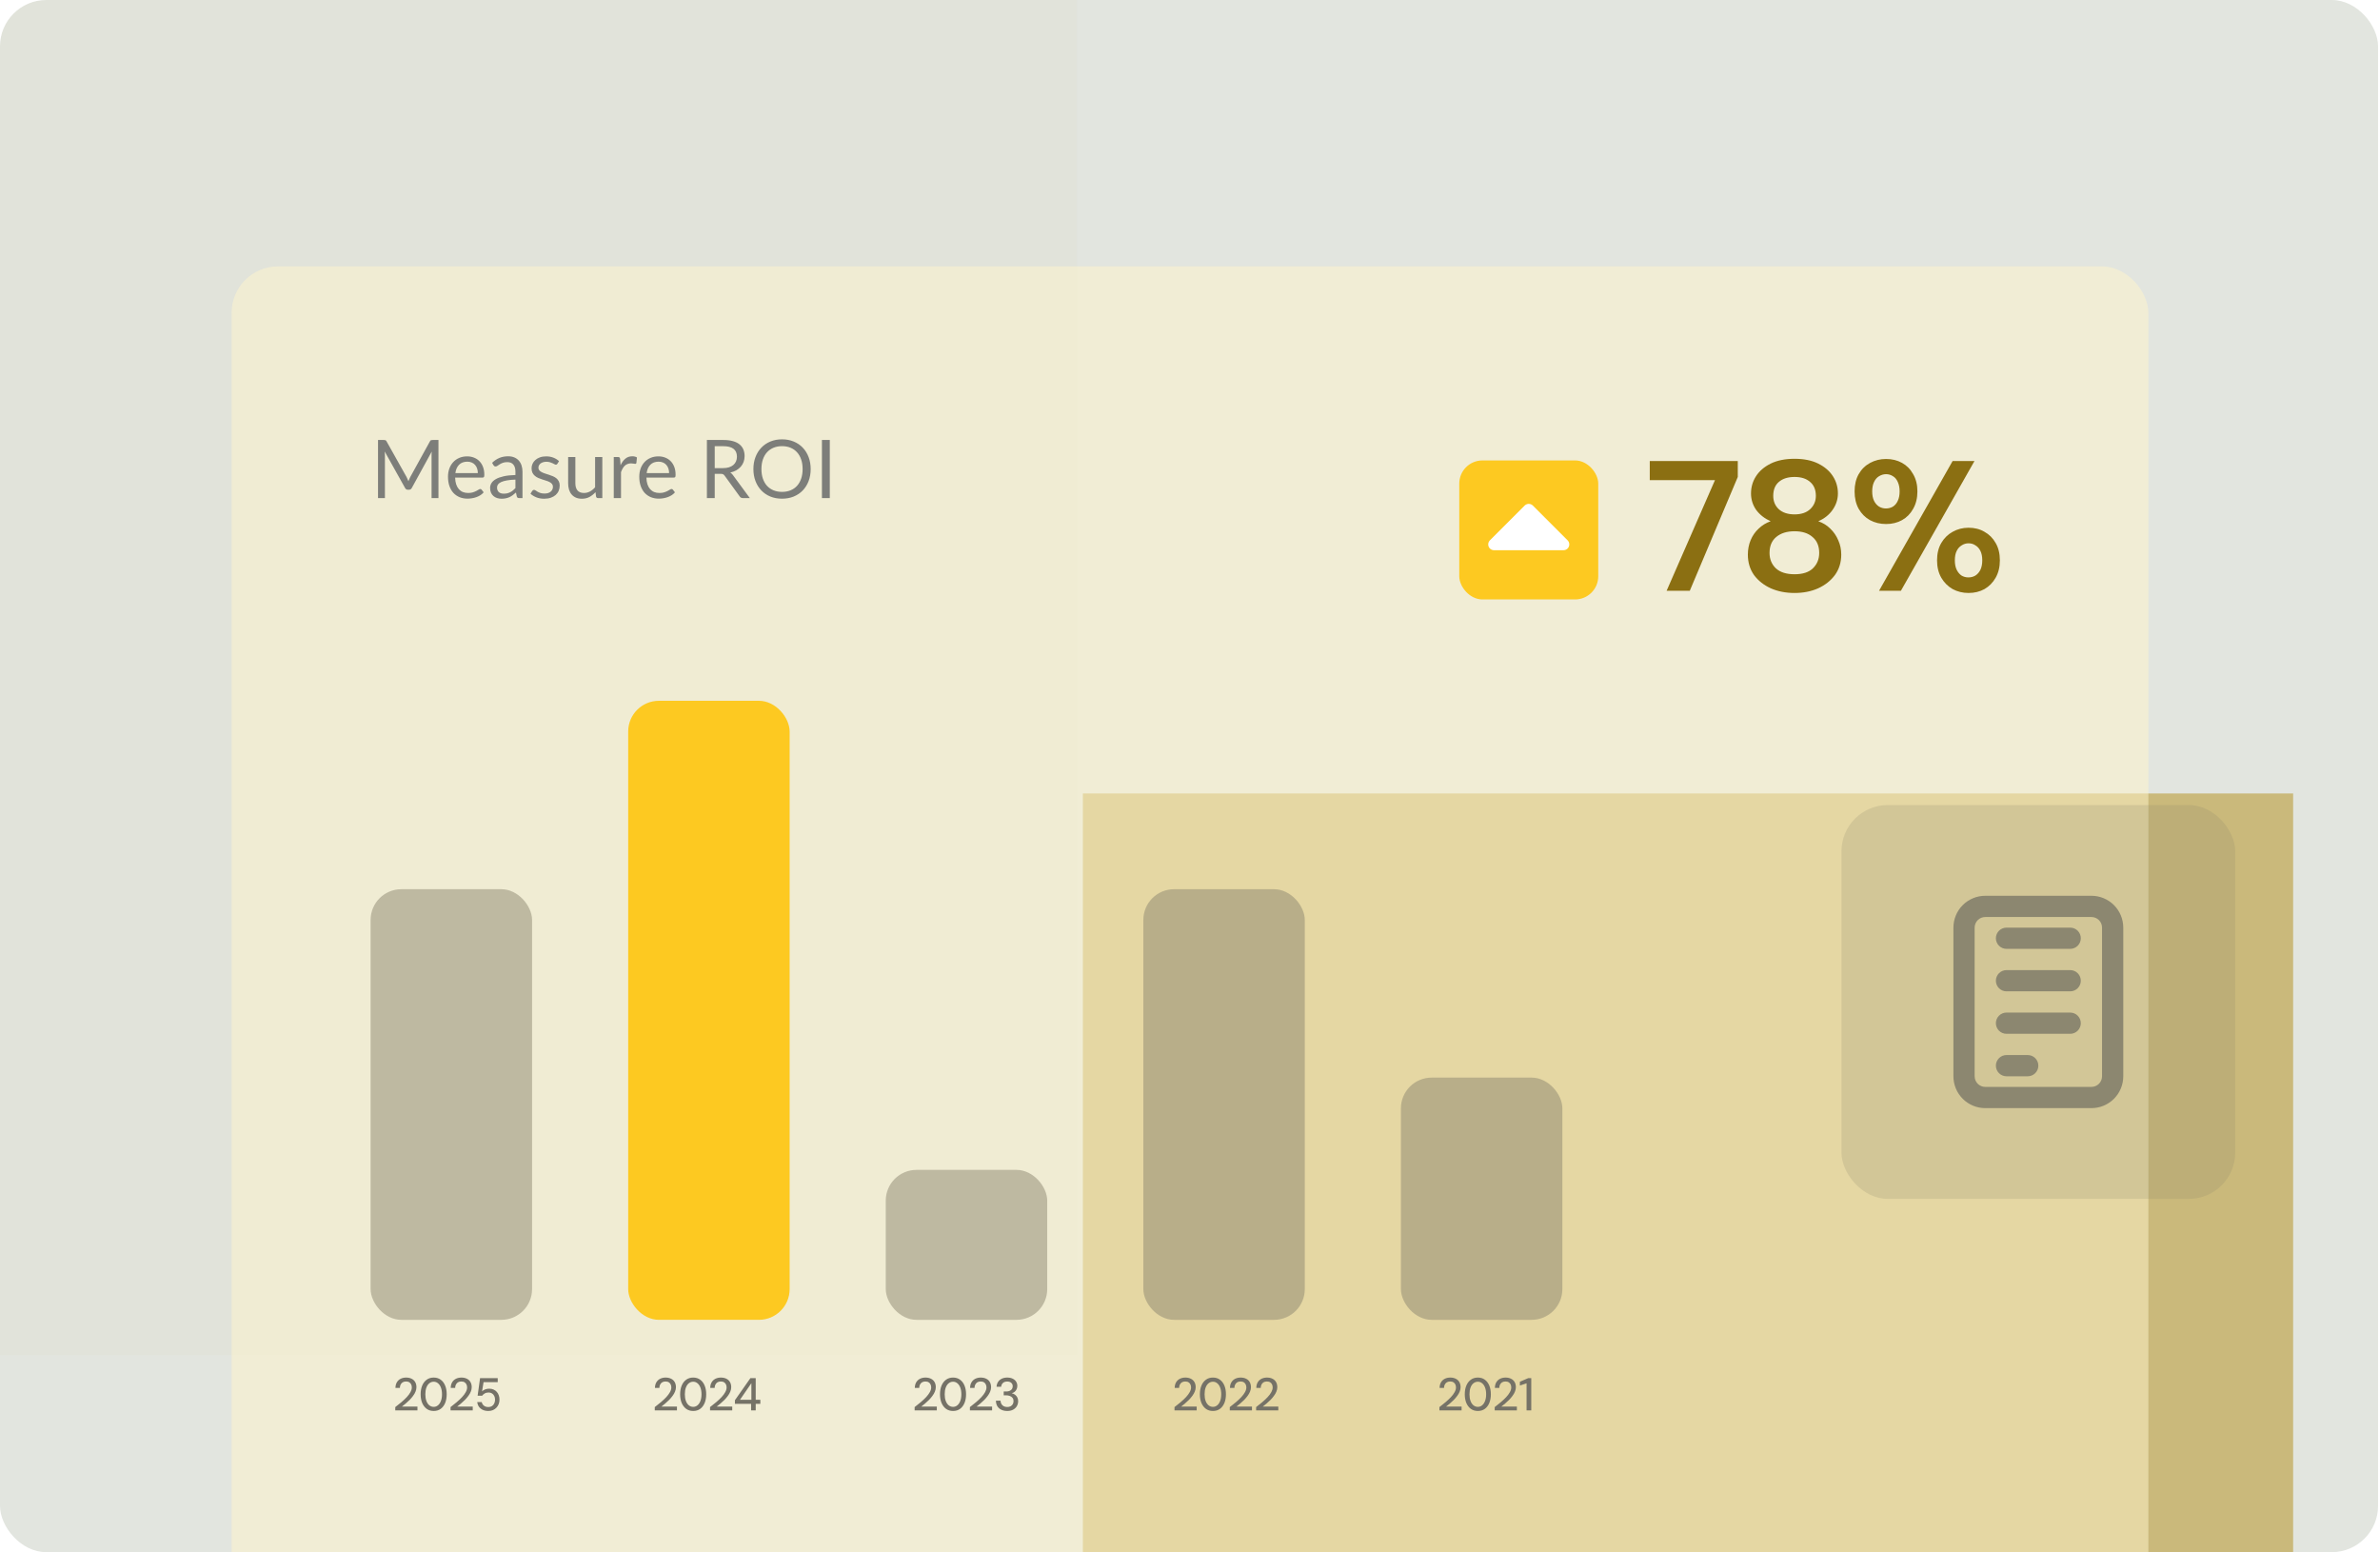 <svg width="411" height="268" viewBox="0 0 411 268" fill="none" xmlns="http://www.w3.org/2000/svg">
<g clip-path="url(#clip0_8249_420)">
<rect width="410.667" height="268" rx="8" fill="#E2E5DF"/>
<g opacity="0.1" filter="url(#filter0_f_8249_420)">
<rect width="234" height="234" transform="translate(-48)" fill="#D9D1AD"/>
</g>
<g opacity="0.5" filter="url(#filter1_f_8249_420)">
<rect width="209" height="209" transform="translate(187 137)" fill="#B18D17"/>
</g>
<rect x="40" y="46" width="331" height="241" rx="8" fill="#FFF6CC" fill-opacity="0.5"/>
<path d="M70.216 82.374C70.272 82.486 70.326 82.605 70.377 82.731C70.428 82.852 70.48 82.974 70.531 83.095C70.578 82.969 70.627 82.845 70.678 82.724C70.729 82.598 70.785 82.479 70.846 82.367L74.248 76.2C74.304 76.093 74.365 76.027 74.43 76.004C74.5 75.981 74.596 75.969 74.717 75.969H75.718V86H74.528V78.629C74.528 78.531 74.53 78.426 74.535 78.314C74.54 78.202 74.547 78.088 74.556 77.971L71.119 84.243C71.012 84.453 70.848 84.558 70.629 84.558H70.433C70.214 84.558 70.05 84.453 69.943 84.243L66.429 77.95C66.443 78.071 66.452 78.19 66.457 78.307C66.466 78.424 66.471 78.531 66.471 78.629V86H65.281V75.969H66.282C66.403 75.969 66.497 75.981 66.562 76.004C66.627 76.027 66.69 76.093 66.751 76.2L70.216 82.374ZM80.675 78.797C81.1 78.797 81.492 78.869 81.851 79.014C82.215 79.154 82.528 79.359 82.789 79.63C83.055 79.896 83.263 80.227 83.412 80.624C83.561 81.016 83.636 81.464 83.636 81.968C83.636 82.164 83.615 82.295 83.573 82.36C83.531 82.425 83.452 82.458 83.335 82.458H78.596C78.606 82.906 78.666 83.296 78.778 83.627C78.89 83.958 79.044 84.236 79.24 84.46C79.436 84.679 79.669 84.845 79.94 84.957C80.211 85.064 80.514 85.118 80.85 85.118C81.163 85.118 81.431 85.083 81.655 85.013C81.884 84.938 82.08 84.859 82.243 84.775C82.406 84.691 82.542 84.614 82.649 84.544C82.761 84.469 82.857 84.432 82.936 84.432C83.039 84.432 83.118 84.472 83.174 84.551L83.524 85.006C83.37 85.193 83.186 85.356 82.971 85.496C82.757 85.631 82.525 85.743 82.278 85.832C82.035 85.921 81.784 85.986 81.522 86.028C81.261 86.075 81.002 86.098 80.745 86.098C80.255 86.098 79.802 86.016 79.387 85.853C78.977 85.685 78.62 85.442 78.316 85.125C78.017 84.803 77.784 84.406 77.616 83.935C77.448 83.464 77.364 82.922 77.364 82.311C77.364 81.816 77.439 81.354 77.588 80.925C77.742 80.496 77.962 80.125 78.246 79.812C78.531 79.495 78.879 79.247 79.289 79.07C79.7 78.888 80.162 78.797 80.675 78.797ZM80.703 79.714C80.101 79.714 79.627 79.889 79.282 80.239C78.937 80.584 78.722 81.065 78.638 81.681H82.516C82.516 81.392 82.474 81.128 82.39 80.89C82.311 80.647 82.192 80.44 82.033 80.267C81.879 80.09 81.69 79.954 81.466 79.861C81.242 79.763 80.988 79.714 80.703 79.714ZM89.675 86C89.553 86 89.46 85.981 89.395 85.944C89.329 85.902 89.278 85.823 89.241 85.706L89.101 85.041C88.914 85.209 88.73 85.361 88.548 85.496C88.37 85.627 88.184 85.739 87.988 85.832C87.796 85.921 87.589 85.988 87.365 86.035C87.145 86.086 86.9 86.112 86.63 86.112C86.354 86.112 86.095 86.075 85.853 86C85.61 85.921 85.398 85.804 85.216 85.65C85.038 85.496 84.896 85.302 84.789 85.069C84.686 84.831 84.635 84.551 84.635 84.229C84.635 83.949 84.712 83.681 84.866 83.424C85.02 83.163 85.269 82.932 85.615 82.731C85.96 82.53 86.41 82.367 86.966 82.241C87.521 82.11 88.202 82.036 89.01 82.017V81.464C89.01 80.913 88.891 80.498 88.653 80.218C88.415 79.933 88.067 79.791 87.61 79.791C87.302 79.791 87.043 79.831 86.833 79.91C86.627 79.985 86.448 80.071 86.294 80.169C86.144 80.262 86.014 80.349 85.902 80.428C85.794 80.503 85.687 80.54 85.58 80.54C85.496 80.54 85.423 80.519 85.363 80.477C85.302 80.43 85.251 80.374 85.209 80.309L84.985 79.91C85.377 79.532 85.799 79.25 86.252 79.063C86.704 78.876 87.206 78.783 87.757 78.783C88.153 78.783 88.506 78.848 88.814 78.979C89.122 79.11 89.381 79.292 89.591 79.525C89.801 79.758 89.959 80.041 90.067 80.372C90.174 80.703 90.228 81.067 90.228 81.464V86H89.675ZM87.001 85.237C87.22 85.237 87.421 85.216 87.603 85.174C87.785 85.127 87.955 85.064 88.114 84.985C88.277 84.901 88.431 84.801 88.576 84.684C88.725 84.563 88.87 84.427 89.01 84.278V82.808C88.436 82.827 87.946 82.873 87.54 82.948C87.138 83.018 86.809 83.111 86.553 83.228C86.301 83.345 86.116 83.482 86 83.641C85.888 83.8 85.832 83.977 85.832 84.173C85.832 84.36 85.862 84.521 85.923 84.656C85.983 84.791 86.065 84.903 86.168 84.992C86.275 85.076 86.399 85.139 86.539 85.181C86.683 85.218 86.837 85.237 87.001 85.237ZM96.256 80.078C96.2 80.181 96.113 80.232 95.997 80.232C95.927 80.232 95.847 80.206 95.759 80.155C95.67 80.104 95.56 80.048 95.43 79.987C95.304 79.922 95.152 79.863 94.975 79.812C94.797 79.756 94.587 79.728 94.345 79.728C94.135 79.728 93.946 79.756 93.778 79.812C93.61 79.863 93.465 79.936 93.344 80.029C93.227 80.122 93.136 80.232 93.071 80.358C93.01 80.479 92.98 80.612 92.98 80.757C92.98 80.939 93.031 81.091 93.134 81.212C93.241 81.333 93.381 81.438 93.554 81.527C93.726 81.616 93.922 81.695 94.142 81.765C94.361 81.83 94.585 81.903 94.814 81.982C95.047 82.057 95.273 82.141 95.493 82.234C95.712 82.327 95.908 82.444 96.081 82.584C96.253 82.724 96.391 82.897 96.494 83.102C96.601 83.303 96.655 83.545 96.655 83.83C96.655 84.157 96.596 84.46 96.48 84.74C96.363 85.015 96.19 85.256 95.962 85.461C95.733 85.662 95.453 85.82 95.122 85.937C94.79 86.054 94.408 86.112 93.974 86.112C93.479 86.112 93.031 86.033 92.63 85.874C92.228 85.711 91.888 85.503 91.608 85.251L91.902 84.775C91.939 84.714 91.983 84.668 92.035 84.635C92.086 84.602 92.151 84.586 92.231 84.586C92.315 84.586 92.403 84.619 92.497 84.684C92.59 84.749 92.702 84.822 92.833 84.901C92.968 84.98 93.131 85.053 93.323 85.118C93.514 85.183 93.752 85.216 94.037 85.216C94.279 85.216 94.492 85.186 94.674 85.125C94.856 85.06 95.007 84.973 95.129 84.866C95.25 84.759 95.339 84.635 95.395 84.495C95.455 84.355 95.486 84.206 95.486 84.047C95.486 83.851 95.432 83.69 95.325 83.564C95.222 83.433 95.084 83.324 94.912 83.235C94.739 83.142 94.541 83.062 94.317 82.997C94.097 82.927 93.871 82.855 93.638 82.78C93.409 82.705 93.183 82.621 92.959 82.528C92.739 82.43 92.543 82.309 92.371 82.164C92.198 82.019 92.058 81.842 91.951 81.632C91.848 81.417 91.797 81.158 91.797 80.855C91.797 80.584 91.853 80.325 91.965 80.078C92.077 79.826 92.24 79.607 92.455 79.42C92.669 79.229 92.933 79.077 93.246 78.965C93.558 78.853 93.915 78.797 94.317 78.797C94.783 78.797 95.201 78.872 95.57 79.021C95.943 79.166 96.265 79.366 96.536 79.623L96.256 80.078ZM99.358 78.909V83.431C99.358 83.968 99.48 84.383 99.722 84.677C99.97 84.971 100.345 85.118 100.849 85.118C101.213 85.118 101.556 85.032 101.878 84.859C102.2 84.686 102.497 84.446 102.767 84.138V78.909H104.013V86H103.271C103.094 86 102.982 85.914 102.935 85.741L102.837 84.978C102.529 85.319 102.184 85.594 101.801 85.804C101.419 86.009 100.98 86.112 100.485 86.112C100.098 86.112 99.755 86.049 99.456 85.923C99.162 85.792 98.915 85.61 98.714 85.377C98.514 85.144 98.362 84.861 98.259 84.53C98.161 84.199 98.112 83.832 98.112 83.431V78.909H99.358ZM105.989 86V78.909H106.703C106.838 78.909 106.932 78.935 106.983 78.986C107.034 79.037 107.069 79.126 107.088 79.252L107.165 80.33C107.389 79.845 107.664 79.467 107.991 79.196C108.322 78.921 108.724 78.783 109.195 78.783C109.344 78.783 109.487 78.799 109.622 78.832C109.762 78.865 109.886 78.916 109.993 78.986L109.902 79.917C109.874 80.034 109.804 80.092 109.692 80.092C109.627 80.092 109.531 80.078 109.405 80.05C109.279 80.022 109.137 80.008 108.978 80.008C108.754 80.008 108.553 80.043 108.376 80.113C108.199 80.178 108.04 80.276 107.9 80.407C107.765 80.533 107.643 80.689 107.536 80.876C107.429 81.063 107.331 81.277 107.242 81.52V86H105.989ZM113.706 78.797C114.131 78.797 114.523 78.869 114.882 79.014C115.246 79.154 115.559 79.359 115.82 79.63C116.086 79.896 116.294 80.227 116.443 80.624C116.593 81.016 116.667 81.464 116.667 81.968C116.667 82.164 116.646 82.295 116.604 82.36C116.562 82.425 116.483 82.458 116.366 82.458H111.627C111.637 82.906 111.697 83.296 111.809 83.627C111.921 83.958 112.075 84.236 112.271 84.46C112.467 84.679 112.701 84.845 112.971 84.957C113.242 85.064 113.545 85.118 113.881 85.118C114.194 85.118 114.462 85.083 114.686 85.013C114.915 84.938 115.111 84.859 115.274 84.775C115.438 84.691 115.573 84.614 115.68 84.544C115.792 84.469 115.888 84.432 115.967 84.432C116.07 84.432 116.149 84.472 116.205 84.551L116.555 85.006C116.401 85.193 116.217 85.356 116.002 85.496C115.788 85.631 115.557 85.743 115.309 85.832C115.067 85.921 114.815 85.986 114.553 86.028C114.292 86.075 114.033 86.098 113.776 86.098C113.286 86.098 112.834 86.016 112.418 85.853C112.008 85.685 111.651 85.442 111.347 85.125C111.049 84.803 110.815 84.406 110.647 83.935C110.479 83.464 110.395 82.922 110.395 82.311C110.395 81.816 110.47 81.354 110.619 80.925C110.773 80.496 110.993 80.125 111.277 79.812C111.562 79.495 111.91 79.247 112.32 79.07C112.731 78.888 113.193 78.797 113.706 78.797ZM113.734 79.714C113.132 79.714 112.659 79.889 112.313 80.239C111.968 80.584 111.753 81.065 111.669 81.681H115.547C115.547 81.392 115.505 81.128 115.421 80.89C115.342 80.647 115.223 80.44 115.064 80.267C114.91 80.09 114.721 79.954 114.497 79.861C114.273 79.763 114.019 79.714 113.734 79.714ZM123.425 81.814V86H122.074V75.969H124.909C125.544 75.969 126.092 76.034 126.554 76.165C127.016 76.291 127.396 76.475 127.695 76.718C127.998 76.961 128.222 77.255 128.367 77.6C128.512 77.941 128.584 78.323 128.584 78.748C128.584 79.103 128.528 79.434 128.416 79.742C128.304 80.05 128.141 80.328 127.926 80.575C127.716 80.818 127.457 81.028 127.149 81.205C126.846 81.378 126.5 81.506 126.113 81.59C126.29 81.702 126.44 81.844 126.561 82.017L129.487 86H128.283C128.036 86 127.854 85.904 127.737 85.713L125.133 82.129C125.054 82.017 124.967 81.938 124.874 81.891C124.785 81.84 124.645 81.814 124.454 81.814H123.425ZM123.425 80.827H124.853C125.245 80.827 125.59 80.78 125.889 80.687C126.192 80.589 126.444 80.454 126.645 80.281C126.85 80.104 127.004 79.894 127.107 79.651C127.21 79.408 127.261 79.14 127.261 78.846C127.261 78.249 127.065 77.798 126.673 77.495C126.281 77.192 125.693 77.04 124.909 77.04H123.425V80.827ZM139.996 80.988C139.996 81.739 139.877 82.43 139.639 83.06C139.401 83.685 139.065 84.224 138.631 84.677C138.197 85.13 137.675 85.482 137.063 85.734C136.457 85.981 135.785 86.105 135.047 86.105C134.31 86.105 133.638 85.981 133.031 85.734C132.425 85.482 131.904 85.13 131.47 84.677C131.036 84.224 130.7 83.685 130.462 83.06C130.224 82.43 130.105 81.739 130.105 80.988C130.105 80.237 130.224 79.548 130.462 78.923C130.7 78.293 131.036 77.752 131.47 77.299C131.904 76.842 132.425 76.487 133.031 76.235C133.638 75.983 134.31 75.857 135.047 75.857C135.785 75.857 136.457 75.983 137.063 76.235C137.675 76.487 138.197 76.842 138.631 77.299C139.065 77.752 139.401 78.293 139.639 78.923C139.877 79.548 139.996 80.237 139.996 80.988ZM138.603 80.988C138.603 80.372 138.519 79.819 138.351 79.329C138.183 78.839 137.945 78.426 137.637 78.09C137.329 77.749 136.956 77.488 136.517 77.306C136.079 77.124 135.589 77.033 135.047 77.033C134.511 77.033 134.023 77.124 133.584 77.306C133.146 77.488 132.77 77.749 132.457 78.09C132.149 78.426 131.911 78.839 131.743 79.329C131.575 79.819 131.491 80.372 131.491 80.988C131.491 81.604 131.575 82.157 131.743 82.647C131.911 83.132 132.149 83.545 132.457 83.886C132.77 84.222 133.146 84.481 133.584 84.663C134.023 84.84 134.511 84.929 135.047 84.929C135.589 84.929 136.079 84.84 136.517 84.663C136.956 84.481 137.329 84.222 137.637 83.886C137.945 83.545 138.183 83.132 138.351 82.647C138.519 82.157 138.603 81.604 138.603 80.988ZM143.297 86H141.939V75.969H143.297V86Z" fill="#7D7E7A"/>
<rect x="252" y="79.5" width="24" height="24" rx="4" fill="#FDC921"/>
<path d="M258 94L264 88L270 94H258Z" fill="white" stroke="white" stroke-width="2" stroke-linejoin="round"/>
<path d="M287.808 102L296.16 82.896H284.896V79.6H300.096V82.352L291.808 102H287.808ZM309.9 102.384C308.385 102.384 307.02 102.117 305.804 101.584C304.588 101.029 303.617 100.261 302.892 99.28C302.188 98.277 301.836 97.104 301.836 95.76C301.836 94.864 301.996 94.032 302.316 93.264C302.636 92.496 303.094 91.835 303.692 91.28C304.289 90.704 304.982 90.277 305.772 90C304.726 89.531 303.894 88.88 303.276 88.048C302.678 87.195 302.38 86.245 302.38 85.2C302.38 84.112 302.668 83.12 303.244 82.224C303.82 81.328 304.662 80.603 305.772 80.048C306.902 79.493 308.278 79.216 309.9 79.216C311.521 79.216 312.886 79.493 313.996 80.048C315.105 80.603 315.948 81.328 316.524 82.224C317.1 83.12 317.388 84.112 317.388 85.2C317.388 86.224 317.078 87.173 316.46 88.048C315.862 88.901 315.041 89.552 313.996 90C314.806 90.277 315.5 90.704 316.076 91.28C316.673 91.856 317.132 92.528 317.452 93.296C317.793 94.043 317.964 94.864 317.964 95.76C317.964 97.104 317.601 98.277 316.876 99.28C316.15 100.261 315.18 101.029 313.964 101.584C312.769 102.117 311.414 102.384 309.9 102.384ZM309.9 99.152C311.308 99.152 312.364 98.811 313.068 98.128C313.793 97.424 314.156 96.539 314.156 95.472C314.156 94.277 313.772 93.36 313.004 92.72C312.257 92.059 311.222 91.728 309.9 91.728C308.577 91.728 307.521 92.059 306.732 92.72C305.964 93.36 305.58 94.277 305.58 95.472C305.58 96.539 305.942 97.424 306.668 98.128C307.414 98.811 308.492 99.152 309.9 99.152ZM309.9 88.816C311.052 88.816 311.948 88.517 312.588 87.92C313.249 87.301 313.58 86.533 313.58 85.616C313.58 84.571 313.249 83.771 312.588 83.216C311.948 82.64 311.052 82.352 309.9 82.352C308.748 82.352 307.841 82.64 307.18 83.216C306.54 83.771 306.22 84.571 306.22 85.616C306.22 86.555 306.54 87.323 307.18 87.92C307.841 88.517 308.748 88.816 309.9 88.816ZM324.492 102L337.196 79.6H340.972L328.268 102H324.492ZM339.948 102.384C338.945 102.384 338.028 102.16 337.196 101.712C336.385 101.243 335.734 100.592 335.244 99.76C334.753 98.907 334.508 97.904 334.508 96.752C334.508 95.579 334.753 94.576 335.244 93.744C335.734 92.912 336.385 92.272 337.196 91.824C338.028 91.355 338.945 91.12 339.948 91.12C340.993 91.12 341.91 91.355 342.7 91.824C343.51 92.272 344.15 92.912 344.62 93.744C345.11 94.576 345.356 95.579 345.356 96.752C345.356 97.904 345.11 98.907 344.62 99.76C344.15 100.592 343.51 101.243 342.7 101.712C341.889 102.16 340.972 102.384 339.948 102.384ZM339.916 99.696C340.364 99.696 340.769 99.589 341.132 99.376C341.494 99.141 341.782 98.811 341.996 98.384C342.209 97.936 342.316 97.392 342.316 96.752C342.316 96.091 342.209 95.547 341.996 95.12C341.782 94.693 341.494 94.373 341.132 94.16C340.79 93.925 340.396 93.808 339.948 93.808C339.521 93.808 339.126 93.925 338.764 94.16C338.401 94.373 338.113 94.693 337.9 95.12C337.686 95.547 337.58 96.091 337.58 96.752C337.58 97.392 337.686 97.936 337.9 98.384C338.113 98.811 338.39 99.141 338.732 99.376C339.094 99.589 339.489 99.696 339.916 99.696ZM325.708 90.48C324.684 90.48 323.756 90.256 322.924 89.808C322.113 89.36 321.462 88.709 320.972 87.856C320.502 87.003 320.268 86 320.268 84.848C320.268 83.696 320.502 82.704 320.972 81.872C321.462 81.019 322.124 80.368 322.956 79.92C323.788 79.472 324.705 79.248 325.708 79.248C326.732 79.248 327.649 79.472 328.46 79.92C329.27 80.368 329.91 81.019 330.38 81.872C330.87 82.704 331.116 83.696 331.116 84.848C331.116 86 330.87 87.003 330.38 87.856C329.91 88.709 329.27 89.36 328.46 89.808C327.649 90.256 326.732 90.48 325.708 90.48ZM325.676 87.792C326.124 87.792 326.529 87.685 326.892 87.472C327.254 87.237 327.532 86.907 327.724 86.48C327.937 86.032 328.044 85.488 328.044 84.848C328.044 84.208 327.937 83.664 327.724 83.216C327.532 82.768 327.254 82.437 326.892 82.224C326.529 81.989 326.134 81.872 325.708 81.872C325.281 81.872 324.876 81.989 324.492 82.224C324.129 82.437 323.841 82.768 323.628 83.216C323.414 83.664 323.308 84.208 323.308 84.848C323.308 85.488 323.414 86.032 323.628 86.48C323.841 86.907 324.129 87.237 324.492 87.472C324.854 87.685 325.249 87.792 325.676 87.792Z" fill="#8B6F12"/>
<g clip-path="url(#clip1_8249_420)">
<rect x="64" y="153.531" width="27.883" height="74.356" rx="5.311" fill="#8C8770" fill-opacity="0.5"/>
<rect x="108.481" y="121" width="27.883" height="106.886" rx="5.311" fill="#FDC921"/>
<rect x="152.961" y="201.995" width="27.883" height="25.892" rx="5.311" fill="#8C8770" fill-opacity="0.5"/>
<rect x="197.442" y="153.531" width="27.883" height="74.356" rx="5.311" fill="#8C8770" fill-opacity="0.5"/>
<rect x="241.922" y="186.061" width="27.883" height="41.825" rx="5.311" fill="#8C8770" fill-opacity="0.5"/>
<path d="M68.258 243.525V242.951C68.635 242.665 68.996 242.375 69.342 242.083C69.687 241.791 69.992 241.501 70.258 241.215C70.529 240.922 70.739 240.638 70.887 240.362C71.041 240.081 71.118 239.812 71.118 239.558C71.118 239.377 71.084 239.21 71.015 239.056C70.951 238.902 70.845 238.777 70.696 238.681C70.553 238.58 70.359 238.53 70.115 238.53C69.881 238.53 69.684 238.58 69.525 238.681C69.371 238.782 69.254 238.918 69.174 239.087C69.095 239.252 69.055 239.435 69.055 239.637H68.29C68.296 239.255 68.378 238.931 68.537 238.665C68.697 238.4 68.914 238.198 69.19 238.06C69.472 237.922 69.785 237.853 70.13 237.853C70.492 237.853 70.805 237.919 71.07 238.052C71.336 238.179 71.543 238.368 71.692 238.617C71.841 238.867 71.915 239.167 71.915 239.518C71.915 239.773 71.862 240.028 71.756 240.282C71.655 240.532 71.514 240.776 71.333 241.015C71.158 241.254 70.962 241.485 70.744 241.709C70.526 241.926 70.3 242.133 70.067 242.33C69.838 242.526 69.618 242.704 69.406 242.864H72.09V243.525H68.258ZM74.895 243.621C74.427 243.621 74.026 243.501 73.692 243.262C73.357 243.018 73.097 242.68 72.911 242.25C72.73 241.815 72.64 241.31 72.64 240.737C72.64 240.163 72.73 239.661 72.911 239.231C73.097 238.795 73.357 238.458 73.692 238.219C74.026 237.975 74.427 237.853 74.895 237.853C75.367 237.853 75.768 237.975 76.098 238.219C76.432 238.458 76.69 238.795 76.87 239.231C77.051 239.661 77.141 240.163 77.141 240.737C77.141 241.31 77.051 241.815 76.87 242.25C76.69 242.68 76.432 243.018 76.098 243.262C75.768 243.501 75.367 243.621 74.895 243.621ZM74.895 242.911C75.171 242.911 75.415 242.824 75.627 242.649C75.845 242.473 76.015 242.224 76.137 241.9C76.265 241.576 76.329 241.188 76.329 240.737C76.329 240.28 76.265 239.892 76.137 239.573C76.015 239.249 75.845 239.002 75.627 238.833C75.415 238.657 75.171 238.57 74.895 238.57C74.618 238.57 74.369 238.657 74.146 238.833C73.928 239.002 73.758 239.249 73.636 239.573C73.514 239.892 73.453 240.28 73.453 240.737C73.453 241.188 73.514 241.576 73.636 241.9C73.758 242.224 73.928 242.473 74.146 242.649C74.369 242.824 74.618 242.911 74.895 242.911ZM77.805 243.525V242.951C78.182 242.665 78.543 242.375 78.888 242.083C79.233 241.791 79.539 241.501 79.804 241.215C80.075 240.922 80.285 240.638 80.434 240.362C80.588 240.081 80.665 239.812 80.665 239.558C80.665 239.377 80.63 239.21 80.561 239.056C80.497 238.902 80.391 238.777 80.242 238.681C80.099 238.58 79.905 238.53 79.661 238.53C79.427 238.53 79.231 238.58 79.071 238.681C78.917 238.782 78.8 238.918 78.721 239.087C78.641 239.252 78.601 239.435 78.601 239.637H77.837C77.842 239.255 77.924 238.931 78.083 238.665C78.243 238.4 78.46 238.198 78.737 238.06C79.018 237.922 79.332 237.853 79.677 237.853C80.038 237.853 80.351 237.919 80.617 238.052C80.882 238.179 81.09 238.368 81.238 238.617C81.387 238.867 81.461 239.167 81.461 239.518C81.461 239.773 81.408 240.028 81.302 240.282C81.201 240.532 81.06 240.776 80.88 241.015C80.704 241.254 80.508 241.485 80.29 241.709C80.072 241.926 79.847 242.133 79.613 242.33C79.385 242.526 79.164 242.704 78.952 242.864H81.637V243.525H77.805ZM84.336 243.621C83.959 243.621 83.629 243.554 83.348 243.421C83.072 243.283 82.854 243.1 82.695 242.872C82.541 242.643 82.448 242.38 82.416 242.083H83.189C83.242 242.333 83.367 242.54 83.563 242.704C83.76 242.864 84.02 242.943 84.344 242.943C84.583 242.943 84.787 242.888 84.957 242.776C85.127 242.665 85.257 242.513 85.348 242.322C85.443 242.125 85.491 241.905 85.491 241.661C85.491 241.416 85.443 241.204 85.348 241.023C85.257 240.837 85.13 240.694 84.965 240.593C84.801 240.487 84.607 240.434 84.384 240.434C84.113 240.434 83.884 240.49 83.698 240.601C83.513 240.707 83.367 240.837 83.26 240.992H82.48L82.902 237.948H85.953V238.641H83.507L83.244 240.243C83.372 240.105 83.542 239.993 83.754 239.908C83.967 239.818 84.211 239.773 84.487 239.773C84.769 239.773 85.018 239.823 85.236 239.924C85.454 240.02 85.64 240.155 85.794 240.33C85.948 240.5 86.062 240.699 86.136 240.928C86.216 241.156 86.256 241.398 86.256 241.653C86.256 241.929 86.211 242.187 86.12 242.426C86.03 242.659 85.9 242.866 85.73 243.047C85.565 243.227 85.366 243.368 85.132 243.469C84.899 243.57 84.633 243.621 84.336 243.621Z" fill="#757267"/>
<path d="M113.071 243.525V242.951C113.448 242.665 113.809 242.375 114.154 242.083C114.5 241.791 114.805 241.501 115.07 241.215C115.341 240.922 115.551 240.638 115.7 240.362C115.854 240.081 115.931 239.812 115.931 239.558C115.931 239.377 115.896 239.21 115.827 239.056C115.764 238.902 115.657 238.777 115.509 238.681C115.365 238.58 115.171 238.53 114.927 238.53C114.693 238.53 114.497 238.58 114.338 238.681C114.184 238.782 114.067 238.918 113.987 239.087C113.907 239.252 113.868 239.435 113.868 239.637H113.103C113.108 239.255 113.19 238.931 113.35 238.665C113.509 238.4 113.727 238.198 114.003 238.06C114.284 237.922 114.598 237.853 114.943 237.853C115.304 237.853 115.618 237.919 115.883 238.052C116.149 238.179 116.356 238.368 116.504 238.617C116.653 238.867 116.728 239.167 116.728 239.518C116.728 239.773 116.674 240.028 116.568 240.282C116.467 240.532 116.327 240.776 116.146 241.015C115.971 241.254 115.774 241.485 115.556 241.709C115.339 241.926 115.113 242.133 114.879 242.33C114.651 242.526 114.431 242.704 114.218 242.864H116.903V243.525H113.071ZM119.707 243.621C119.24 243.621 118.839 243.501 118.504 243.262C118.17 243.018 117.909 242.68 117.723 242.25C117.543 241.815 117.453 241.31 117.453 240.737C117.453 240.163 117.543 239.661 117.723 239.231C117.909 238.795 118.17 238.458 118.504 238.219C118.839 237.975 119.24 237.853 119.707 237.853C120.18 237.853 120.581 237.975 120.91 238.219C121.245 238.458 121.502 238.795 121.683 239.231C121.863 239.661 121.954 240.163 121.954 240.737C121.954 241.31 121.863 241.815 121.683 242.25C121.502 242.68 121.245 243.018 120.91 243.262C120.581 243.501 120.18 243.621 119.707 243.621ZM119.707 242.911C119.983 242.911 120.228 242.824 120.44 242.649C120.658 242.473 120.828 242.224 120.95 241.9C121.077 241.576 121.141 241.188 121.141 240.737C121.141 240.28 121.077 239.892 120.95 239.573C120.828 239.249 120.658 239.002 120.44 238.833C120.228 238.657 119.983 238.57 119.707 238.57C119.431 238.57 119.181 238.657 118.958 238.833C118.741 239.002 118.571 239.249 118.448 239.573C118.326 239.892 118.265 240.28 118.265 240.737C118.265 241.188 118.326 241.576 118.448 241.9C118.571 242.224 118.741 242.473 118.958 242.649C119.181 242.824 119.431 242.911 119.707 242.911ZM122.617 243.525V242.951C122.994 242.665 123.355 242.375 123.701 242.083C124.046 241.791 124.351 241.501 124.617 241.215C124.888 240.922 125.097 240.638 125.246 240.362C125.4 240.081 125.477 239.812 125.477 239.558C125.477 239.377 125.443 239.21 125.374 239.056C125.31 238.902 125.204 238.777 125.055 238.681C124.912 238.58 124.718 238.53 124.473 238.53C124.24 238.53 124.043 238.58 123.884 238.681C123.73 238.782 123.613 238.918 123.533 239.087C123.454 239.252 123.414 239.435 123.414 239.637H122.649C122.654 239.255 122.737 238.931 122.896 238.665C123.055 238.4 123.273 238.198 123.549 238.06C123.831 237.922 124.144 237.853 124.489 237.853C124.85 237.853 125.164 237.919 125.429 238.052C125.695 238.179 125.902 238.368 126.051 238.617C126.2 238.867 126.274 239.167 126.274 239.518C126.274 239.773 126.221 240.028 126.115 240.282C126.014 240.532 125.873 240.776 125.692 241.015C125.517 241.254 125.321 241.485 125.103 241.709C124.885 241.926 124.659 242.133 124.426 242.33C124.197 242.526 123.977 242.704 123.764 242.864H126.449V243.525H122.617ZM129.709 243.525V242.386H126.912V241.764L129.589 237.948H130.505V241.693H131.302V242.386H130.505V243.525H129.709ZM127.781 241.693H129.756V238.825L127.781 241.693Z" fill="#757267"/>
<path d="M157.946 243.525V242.951C158.323 242.665 158.684 242.375 159.029 242.083C159.374 241.791 159.68 241.501 159.945 241.215C160.216 240.922 160.426 240.638 160.575 240.362C160.729 240.081 160.806 239.812 160.806 239.558C160.806 239.377 160.771 239.21 160.702 239.056C160.639 238.902 160.532 238.777 160.384 238.681C160.24 238.58 160.046 238.53 159.802 238.53C159.568 238.53 159.372 238.58 159.212 238.681C159.058 238.782 158.942 238.918 158.862 239.087C158.782 239.252 158.742 239.435 158.742 239.637H157.978C157.983 239.255 158.065 238.931 158.225 238.665C158.384 238.4 158.602 238.198 158.878 238.06C159.159 237.922 159.473 237.853 159.818 237.853C160.179 237.853 160.492 237.919 160.758 238.052C161.024 238.179 161.231 238.368 161.379 238.617C161.528 238.867 161.602 239.167 161.602 239.518C161.602 239.773 161.549 240.028 161.443 240.282C161.342 240.532 161.201 240.776 161.021 241.015C160.846 241.254 160.649 241.485 160.431 241.709C160.214 241.926 159.988 242.133 159.754 242.33C159.526 242.526 159.305 242.704 159.093 242.864H161.778V243.525H157.946ZM164.582 243.621C164.115 243.621 163.714 243.501 163.379 243.262C163.045 243.018 162.784 242.68 162.598 242.25C162.418 241.815 162.328 241.31 162.328 240.737C162.328 240.163 162.418 239.661 162.598 239.231C162.784 238.795 163.045 238.458 163.379 238.219C163.714 237.975 164.115 237.853 164.582 237.853C165.055 237.853 165.456 237.975 165.785 238.219C166.12 238.458 166.377 238.795 166.558 239.231C166.738 239.661 166.829 240.163 166.829 240.737C166.829 241.31 166.738 241.815 166.558 242.25C166.377 242.68 166.12 243.018 165.785 243.262C165.456 243.501 165.055 243.621 164.582 243.621ZM164.582 242.911C164.858 242.911 165.103 242.824 165.315 242.649C165.533 242.473 165.703 242.224 165.825 241.9C165.952 241.576 166.016 241.188 166.016 240.737C166.016 240.28 165.952 239.892 165.825 239.573C165.703 239.249 165.533 239.002 165.315 238.833C165.103 238.657 164.858 238.57 164.582 238.57C164.306 238.57 164.056 238.657 163.833 238.833C163.615 239.002 163.446 239.249 163.323 239.573C163.201 239.892 163.14 240.28 163.14 240.737C163.14 241.188 163.201 241.576 163.323 241.9C163.446 242.224 163.615 242.473 163.833 242.649C164.056 242.824 164.306 242.911 164.582 242.911ZM167.492 243.525V242.951C167.869 242.665 168.23 242.375 168.576 242.083C168.921 241.791 169.226 241.501 169.492 241.215C169.763 240.922 169.972 240.638 170.121 240.362C170.275 240.081 170.352 239.812 170.352 239.558C170.352 239.377 170.318 239.21 170.249 239.056C170.185 238.902 170.079 238.777 169.93 238.681C169.786 238.58 169.593 238.53 169.348 238.53C169.115 238.53 168.918 238.58 168.759 238.681C168.605 238.782 168.488 238.918 168.408 239.087C168.329 239.252 168.289 239.435 168.289 239.637H167.524C167.529 239.255 167.612 238.931 167.771 238.665C167.93 238.4 168.148 238.198 168.424 238.06C168.706 237.922 169.019 237.853 169.364 237.853C169.725 237.853 170.039 237.919 170.304 238.052C170.57 238.179 170.777 238.368 170.926 238.617C171.074 238.867 171.149 239.167 171.149 239.518C171.149 239.773 171.096 240.028 170.989 240.282C170.889 240.532 170.748 240.776 170.567 241.015C170.392 241.254 170.195 241.485 169.978 241.709C169.76 241.926 169.534 242.133 169.301 242.33C169.072 242.526 168.852 242.704 168.639 242.864H171.324V243.525H167.492ZM173.936 243.621C173.58 243.621 173.253 243.557 172.956 243.429C172.664 243.297 172.43 243.1 172.255 242.84C172.085 242.574 171.994 242.242 171.984 241.844H172.781C172.786 242.046 172.834 242.229 172.924 242.394C173.014 242.558 173.144 242.691 173.314 242.792C173.49 242.888 173.697 242.935 173.936 242.935C174.175 242.935 174.374 242.89 174.533 242.8C174.698 242.71 174.82 242.587 174.9 242.433C174.985 242.279 175.027 242.107 175.027 241.916C175.027 241.687 174.969 241.501 174.852 241.358C174.74 241.209 174.586 241.1 174.39 241.031C174.199 240.957 173.983 240.92 173.744 240.92H173.33V240.259H173.744C174.09 240.259 174.366 240.179 174.573 240.02C174.78 239.86 174.884 239.635 174.884 239.342C174.884 239.109 174.801 238.918 174.637 238.769C174.477 238.615 174.244 238.538 173.936 238.538C173.617 238.538 173.367 238.623 173.187 238.793C173.012 238.963 172.913 239.178 172.892 239.438H172.095C172.111 239.125 172.196 238.848 172.35 238.609C172.51 238.365 172.722 238.179 172.988 238.052C173.259 237.919 173.575 237.853 173.936 237.853C174.313 237.853 174.631 237.919 174.892 238.052C175.152 238.179 175.348 238.352 175.481 238.57C175.614 238.787 175.68 239.026 175.68 239.287C175.68 239.488 175.641 239.677 175.561 239.852C175.487 240.028 175.378 240.176 175.234 240.298C175.091 240.421 174.916 240.508 174.708 240.561C174.921 240.604 175.109 240.686 175.274 240.808C175.444 240.93 175.577 241.084 175.672 241.27C175.773 241.456 175.824 241.674 175.824 241.924C175.824 242.226 175.752 242.508 175.609 242.768C175.465 243.023 175.253 243.23 174.971 243.389C174.695 243.543 174.35 243.621 173.936 243.621Z" fill="#757267"/>
<path d="M202.824 243.525V242.951C203.202 242.665 203.563 242.375 203.908 242.083C204.253 241.791 204.559 241.501 204.824 241.215C205.095 240.922 205.305 240.638 205.453 240.362C205.608 240.081 205.685 239.812 205.685 239.558C205.685 239.377 205.65 239.21 205.581 239.056C205.517 238.902 205.411 238.777 205.262 238.681C205.119 238.58 204.925 238.53 204.681 238.53C204.447 238.53 204.251 238.58 204.091 238.681C203.937 238.782 203.82 238.918 203.741 239.087C203.661 239.252 203.621 239.435 203.621 239.637H202.856C202.862 239.255 202.944 238.931 203.103 238.665C203.263 238.4 203.48 238.198 203.757 238.06C204.038 237.922 204.351 237.853 204.697 237.853C205.058 237.853 205.371 237.919 205.637 238.052C205.902 238.179 206.109 238.368 206.258 238.617C206.407 238.867 206.481 239.167 206.481 239.518C206.481 239.773 206.428 240.028 206.322 240.282C206.221 240.532 206.08 240.776 205.9 241.015C205.724 241.254 205.528 241.485 205.31 241.709C205.092 241.926 204.867 242.133 204.633 242.33C204.405 242.526 204.184 242.704 203.972 242.864H206.656V243.525H202.824ZM209.461 243.621C208.993 243.621 208.592 243.501 208.258 243.262C207.923 243.018 207.663 242.68 207.477 242.25C207.297 241.815 207.206 241.31 207.206 240.737C207.206 240.163 207.297 239.661 207.477 239.231C207.663 238.795 207.923 238.458 208.258 238.219C208.592 237.975 208.993 237.853 209.461 237.853C209.933 237.853 210.334 237.975 210.664 238.219C210.998 238.458 211.256 238.795 211.437 239.231C211.617 239.661 211.707 240.163 211.707 240.737C211.707 241.31 211.617 241.815 211.437 242.25C211.256 242.68 210.998 243.018 210.664 243.262C210.334 243.501 209.933 243.621 209.461 243.621ZM209.461 242.911C209.737 242.911 209.981 242.824 210.194 242.649C210.411 242.473 210.581 242.224 210.704 241.9C210.831 241.576 210.895 241.188 210.895 240.737C210.895 240.28 210.831 239.892 210.704 239.573C210.581 239.249 210.411 239.002 210.194 238.833C209.981 238.657 209.737 238.57 209.461 238.57C209.185 238.57 208.935 238.657 208.712 238.833C208.494 239.002 208.324 239.249 208.202 239.573C208.08 239.892 208.019 240.28 208.019 240.737C208.019 241.188 208.08 241.576 208.202 241.9C208.324 242.224 208.494 242.473 208.712 242.649C208.935 242.824 209.185 242.911 209.461 242.911ZM212.371 243.525V242.951C212.748 242.665 213.109 242.375 213.454 242.083C213.799 241.791 214.105 241.501 214.37 241.215C214.641 240.922 214.851 240.638 215 240.362C215.154 240.081 215.231 239.812 215.231 239.558C215.231 239.377 215.196 239.21 215.127 239.056C215.064 238.902 214.957 238.777 214.809 238.681C214.665 238.58 214.471 238.53 214.227 238.53C213.993 238.53 213.797 238.58 213.637 238.681C213.483 238.782 213.367 238.918 213.287 239.087C213.207 239.252 213.167 239.435 213.167 239.637H212.403C212.408 239.255 212.49 238.931 212.65 238.665C212.809 238.4 213.027 238.198 213.303 238.06C213.584 237.922 213.898 237.853 214.243 237.853C214.604 237.853 214.917 237.919 215.183 238.052C215.449 238.179 215.656 238.368 215.804 238.617C215.953 238.867 216.027 239.167 216.027 239.518C216.027 239.773 215.974 240.028 215.868 240.282C215.767 240.532 215.627 240.776 215.446 241.015C215.271 241.254 215.074 241.485 214.856 241.709C214.639 241.926 214.413 242.133 214.179 242.33C213.951 242.526 213.73 242.704 213.518 242.864H216.203V243.525H212.371ZM216.918 243.525V242.951C217.295 242.665 217.657 242.375 218.002 242.083C218.347 241.791 218.652 241.501 218.918 241.215C219.189 240.922 219.399 240.638 219.547 240.362C219.701 240.081 219.778 239.812 219.778 239.558C219.778 239.377 219.744 239.21 219.675 239.056C219.611 238.902 219.505 238.777 219.356 238.681C219.213 238.58 219.019 238.53 218.775 238.53C218.541 238.53 218.344 238.58 218.185 238.681C218.031 238.782 217.914 238.918 217.834 239.087C217.755 239.252 217.715 239.435 217.715 239.637H216.95C216.956 239.255 217.038 238.931 217.197 238.665C217.356 238.4 217.574 238.198 217.85 238.06C218.132 237.922 218.445 237.853 218.79 237.853C219.152 237.853 219.465 237.919 219.731 238.052C219.996 238.179 220.203 238.368 220.352 238.617C220.501 238.867 220.575 239.167 220.575 239.518C220.575 239.773 220.522 240.028 220.416 240.282C220.315 240.532 220.174 240.776 219.993 241.015C219.818 241.254 219.622 241.485 219.404 241.709C219.186 241.926 218.96 242.133 218.727 242.33C218.498 242.526 218.278 242.704 218.066 242.864H220.75V243.525H216.918Z" fill="#757267"/>
<path d="M248.571 243.525V242.951C248.948 242.665 249.309 242.375 249.654 242.083C249.999 241.791 250.305 241.501 250.57 241.215C250.841 240.922 251.051 240.638 251.2 240.362C251.354 240.081 251.431 239.812 251.431 239.558C251.431 239.377 251.396 239.21 251.327 239.056C251.264 238.902 251.157 238.777 251.009 238.681C250.865 238.58 250.671 238.53 250.427 238.53C250.193 238.53 249.997 238.58 249.837 238.681C249.683 238.782 249.567 238.918 249.487 239.087C249.407 239.252 249.367 239.435 249.367 239.637H248.603C248.608 239.255 248.69 238.931 248.85 238.665C249.009 238.4 249.227 238.198 249.503 238.06C249.784 237.922 250.098 237.853 250.443 237.853C250.804 237.853 251.117 237.919 251.383 238.052C251.649 238.179 251.856 238.368 252.004 238.617C252.153 238.867 252.227 239.167 252.227 239.518C252.227 239.773 252.174 240.028 252.068 240.282C251.967 240.532 251.826 240.776 251.646 241.015C251.471 241.254 251.274 241.485 251.056 241.709C250.839 241.926 250.613 242.133 250.379 242.33C250.151 242.526 249.93 242.704 249.718 242.864H252.403V243.525H248.571ZM255.207 243.621C254.74 243.621 254.339 243.501 254.004 243.262C253.669 243.018 253.409 242.68 253.223 242.25C253.043 241.815 252.952 241.31 252.952 240.737C252.952 240.163 253.043 239.661 253.223 239.231C253.409 238.795 253.669 238.458 254.004 238.219C254.339 237.975 254.74 237.853 255.207 237.853C255.68 237.853 256.081 237.975 256.41 238.219C256.745 238.458 257.002 238.795 257.183 239.231C257.363 239.661 257.454 240.163 257.454 240.737C257.454 241.31 257.363 241.815 257.183 242.25C257.002 242.68 256.745 243.018 256.41 243.262C256.081 243.501 255.68 243.621 255.207 243.621ZM255.207 242.911C255.483 242.911 255.728 242.824 255.94 242.649C256.158 242.473 256.328 242.224 256.45 241.9C256.577 241.576 256.641 241.188 256.641 240.737C256.641 240.28 256.577 239.892 256.45 239.573C256.328 239.249 256.158 239.002 255.94 238.833C255.728 238.657 255.483 238.57 255.207 238.57C254.931 238.57 254.681 238.657 254.458 238.833C254.24 239.002 254.07 239.249 253.948 239.573C253.826 239.892 253.765 240.28 253.765 240.737C253.765 241.188 253.826 241.576 253.948 241.9C254.07 242.224 254.24 242.473 254.458 242.649C254.681 242.824 254.931 242.911 255.207 242.911ZM258.117 243.525V242.951C258.494 242.665 258.855 242.375 259.201 242.083C259.546 241.791 259.851 241.501 260.117 241.215C260.388 240.922 260.597 240.638 260.746 240.362C260.9 240.081 260.977 239.812 260.977 239.558C260.977 239.377 260.943 239.21 260.874 239.056C260.81 238.902 260.704 238.777 260.555 238.681C260.411 238.58 260.218 238.53 259.973 238.53C259.74 238.53 259.543 238.58 259.384 238.681C259.23 238.782 259.113 238.918 259.033 239.087C258.954 239.252 258.914 239.435 258.914 239.637H258.149C258.154 239.255 258.237 238.931 258.396 238.665C258.555 238.4 258.773 238.198 259.049 238.06C259.331 237.922 259.644 237.853 259.989 237.853C260.35 237.853 260.664 237.919 260.929 238.052C261.195 238.179 261.402 238.368 261.551 238.617C261.699 238.867 261.774 239.167 261.774 239.518C261.774 239.773 261.721 240.028 261.614 240.282C261.514 240.532 261.373 240.776 261.192 241.015C261.017 241.254 260.82 241.485 260.603 241.709C260.385 241.926 260.159 242.133 259.926 242.33C259.697 242.526 259.477 242.704 259.264 242.864H261.949V243.525H258.117ZM263.621 243.525V238.848L262.465 239.231V238.578L263.915 237.948H264.433V243.525H263.621Z" fill="#757267"/>
</g>
<rect x="318" y="139" width="68" height="68" rx="8" fill="#8A856D" fill-opacity="0.2"/>
<path d="M342.833 154.667H361.167C362.625 154.667 364.024 155.246 365.056 156.277C366.087 157.309 366.667 158.708 366.667 160.167V185.833C366.667 187.292 366.087 188.691 365.056 189.722C364.024 190.754 362.625 191.333 361.167 191.333H342.833C341.375 191.333 339.976 190.754 338.944 189.722C337.913 188.691 337.333 187.292 337.333 185.833V160.167C337.333 158.708 337.913 157.309 338.944 156.277C339.976 155.246 341.375 154.667 342.833 154.667ZM342.833 158.333C342.347 158.333 341.881 158.526 341.537 158.87C341.193 159.214 341 159.68 341 160.167V185.833C341 186.319 341.193 186.786 341.537 187.13C341.881 187.473 342.347 187.667 342.833 187.667H361.167C361.653 187.667 362.119 187.473 362.463 187.13C362.807 186.786 363 186.319 363 185.833V160.167C363 159.68 362.807 159.214 362.463 158.87C362.119 158.526 361.653 158.333 361.167 158.333H342.833ZM346.5 160.167H357.5C357.986 160.167 358.453 160.36 358.796 160.703C359.14 161.047 359.333 161.514 359.333 162C359.333 162.486 359.14 162.952 358.796 163.296C358.453 163.64 357.986 163.833 357.5 163.833H346.5C346.014 163.833 345.547 163.64 345.204 163.296C344.86 162.952 344.667 162.486 344.667 162C344.667 161.514 344.86 161.047 345.204 160.703C345.547 160.36 346.014 160.167 346.5 160.167ZM346.5 182.167H350.167C350.653 182.167 351.119 182.36 351.463 182.703C351.807 183.047 352 183.514 352 184C352 184.486 351.807 184.952 351.463 185.296C351.119 185.64 350.653 185.833 350.167 185.833H346.5C346.014 185.833 345.547 185.64 345.204 185.296C344.86 184.952 344.667 184.486 344.667 184C344.667 183.514 344.86 183.047 345.204 182.703C345.547 182.36 346.014 182.167 346.5 182.167ZM346.5 174.833H357.5C357.986 174.833 358.453 175.026 358.796 175.37C359.14 175.714 359.333 176.18 359.333 176.667C359.333 177.153 359.14 177.619 358.796 177.963C358.453 178.307 357.986 178.5 357.5 178.5H346.5C346.014 178.5 345.547 178.307 345.204 177.963C344.86 177.619 344.667 177.153 344.667 176.667C344.667 176.18 344.86 175.714 345.204 175.37C345.547 175.026 346.014 174.833 346.5 174.833ZM346.5 167.5H357.5C357.986 167.5 358.453 167.693 358.796 168.037C359.14 168.381 359.333 168.847 359.333 169.333C359.333 169.819 359.14 170.286 358.796 170.63C358.453 170.973 357.986 171.167 357.5 171.167H346.5C346.014 171.167 345.547 170.973 345.204 170.63C344.86 170.286 344.667 169.819 344.667 169.333C344.667 168.847 344.86 168.381 345.204 168.037C345.547 167.693 346.014 167.5 346.5 167.5Z" fill="#8C8770"/>
</g>
<defs>
<filter id="filter0_f_8249_420" x="-148" y="-100" width="434" height="434" filterUnits="userSpaceOnUse" color-interpolation-filters="sRGB">
<feFlood flood-opacity="0" result="BackgroundImageFix"/>
<feBlend mode="normal" in="SourceGraphic" in2="BackgroundImageFix" result="shape"/>
<feGaussianBlur stdDeviation="50" result="effect1_foregroundBlur_8249_420"/>
</filter>
<filter id="filter1_f_8249_420" x="87" y="37" width="409" height="409" filterUnits="userSpaceOnUse" color-interpolation-filters="sRGB">
<feFlood flood-opacity="0" result="BackgroundImageFix"/>
<feBlend mode="normal" in="SourceGraphic" in2="BackgroundImageFix" result="shape"/>
<feGaussianBlur stdDeviation="50" result="effect1_foregroundBlur_8249_420"/>
</filter>
<clipPath id="clip0_8249_420">
<rect width="410.667" height="268" rx="8" fill="white"/>
</clipPath>
<clipPath id="clip1_8249_420">
<rect width="205.806" height="128.088" fill="white" transform="translate(64 121)"/>
</clipPath>
</defs>
</svg>
